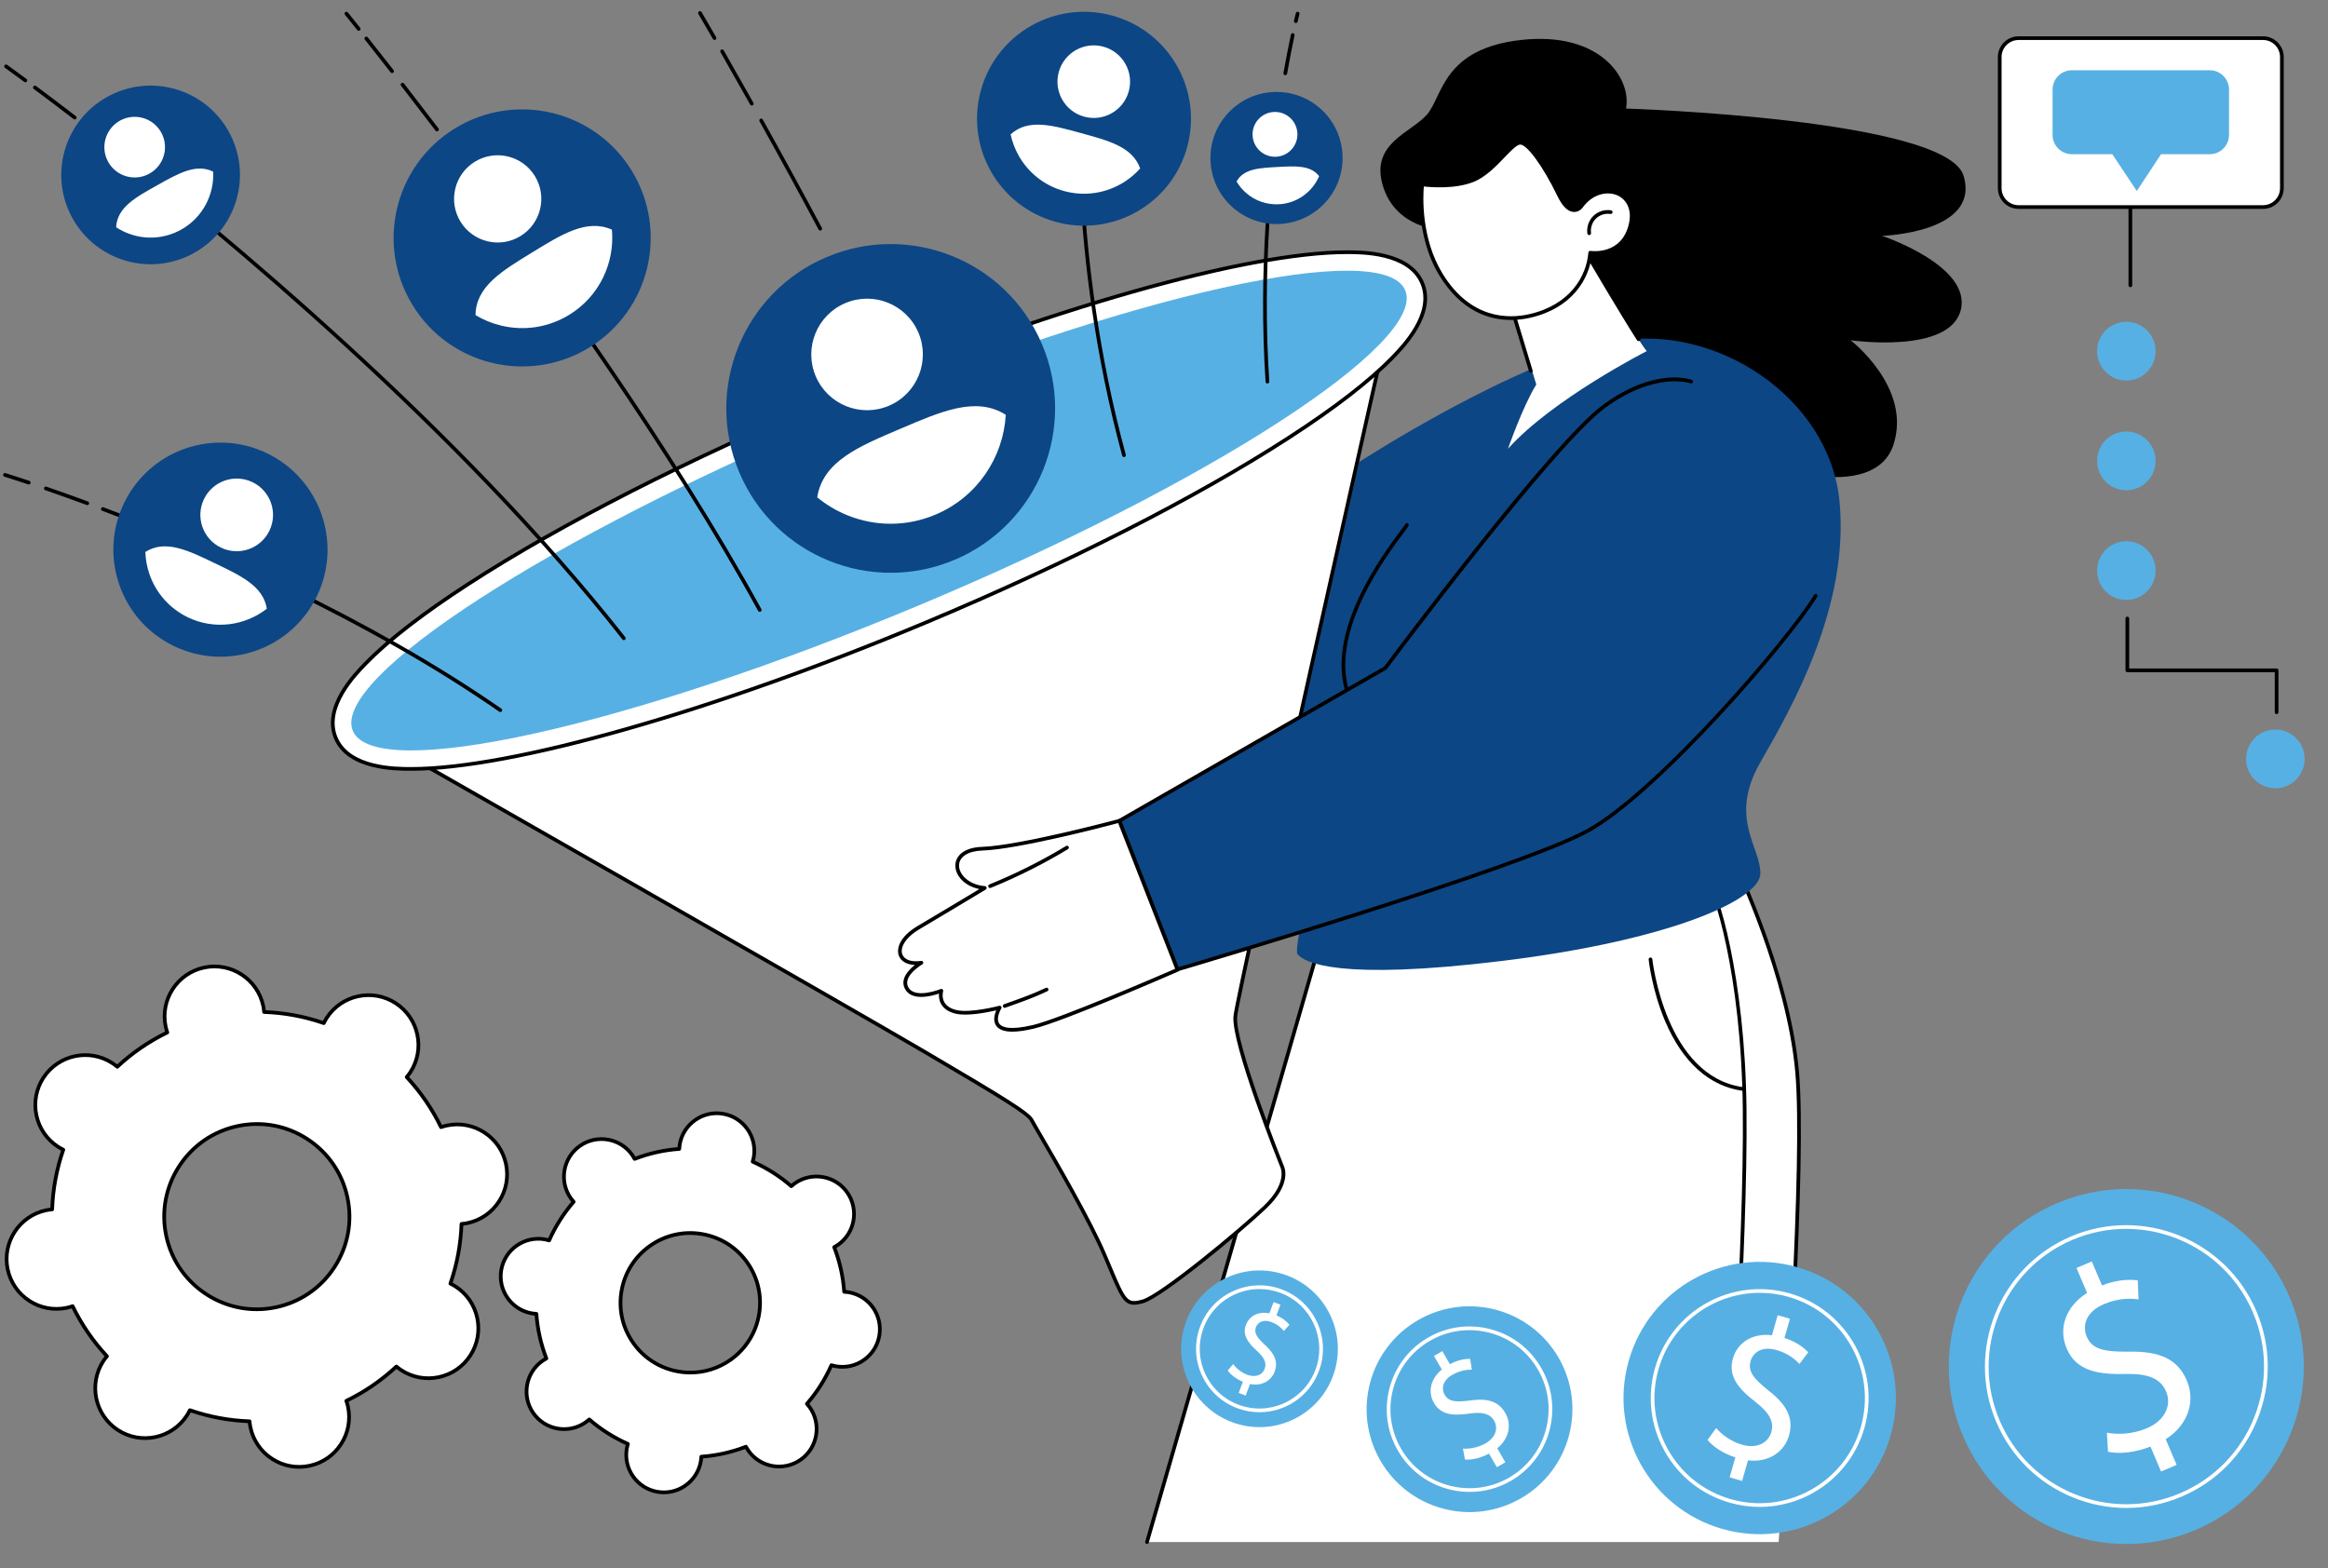 <?xml version="1.0" encoding="UTF-8" standalone="no"?><svg xmlns="http://www.w3.org/2000/svg" xmlns:xlink="http://www.w3.org/1999/xlink" fill="#000000" height="1872.2" preserveAspectRatio="xMidYMid meet" version="1" viewBox="330.1 321.7 2779.0 1872.2" width="2779" zoomAndPan="magnify"><rect x="330.1" y="321.7" width="2779.0" height="1872.2" fill="#808080" stroke="none"/><g><g id="change1_1"><path d="M 2050.879 596.422 C 2050.879 596.422 1996.238 594.711 1980.871 543.488 C 1965.512 492.27 2015.02 480.32 2033.801 458.121 C 2052.578 435.922 2052.578 379.578 2146.488 369.34 C 2240.398 359.09 2277.961 415.441 2271.129 451.289 C 2271.129 451.289 2653.59 463.238 2674.07 531.539 C 2694.559 599.828 2576.75 603.25 2576.75 603.25 C 2576.75 603.25 2684.32 639.102 2670.66 692.031 C 2657 744.961 2539.191 727.891 2539.191 727.891 C 2539.191 727.891 2612.609 784.23 2590.41 852.531 C 2568.219 920.82 2438.449 890.09 2336.012 828.621 C 2233.57 767.16 2050.879 596.422 2050.879 596.422"/></g><g id="change2_1"><path d="M 2396.16 1341.711 C 2396.16 1341.711 2464.34 1478.07 2475.398 1601.531 C 2486.449 1724.988 2453.281 2162.672 2453.281 2162.672 L 1699.301 2162.672 L 1909.68 1433.84 L 2396.16 1341.711" fill="#ffffff"/></g><g id="change1_2"><path d="M 1699.301 2164.879 C 1699.102 2164.879 1698.891 2164.852 1698.691 2164.789 C 1697.52 2164.449 1696.84 2163.23 1697.18 2162.059 L 1907.559 1433.23 C 1907.789 1432.43 1908.449 1431.828 1909.27 1431.68 L 2395.75 1339.539 C 2396.719 1339.352 2397.691 1339.84 2398.129 1340.719 C 2398.82 1342.09 2466.629 1478.871 2477.59 1601.328 C 2487.031 1706.66 2464.449 2038.738 2457.301 2138.012 C 2457.219 2139.219 2456.148 2140.141 2454.949 2140.051 C 2453.73 2139.961 2452.82 2138.91 2452.898 2137.691 C 2460.039 2038.512 2482.602 1706.73 2473.199 1601.73 C 2462.922 1486.961 2402.309 1359.379 2394.922 1344.191 L 1911.43 1435.762 L 1701.422 2163.281 C 1701.141 2164.25 1700.262 2164.879 1699.301 2164.879"/></g><g id="change1_3"><path d="M 2392.879 2106.469 C 2392.828 2106.469 2392.77 2106.469 2392.719 2106.461 C 2391.5 2106.371 2390.59 2105.309 2390.68 2104.102 C 2390.898 2101.211 2412.359 1813.27 2410.539 1645.781 C 2408.762 1482.359 2374.828 1381.141 2366.602 1375.238 C 2365.641 1375.211 2364.781 1374.551 2364.539 1373.57 C 2364.238 1372.391 2364.961 1371.191 2366.141 1370.891 C 2366.84 1370.719 2367.941 1370.719 2369.18 1371.68 C 2380.27 1380.238 2413.23 1487.77 2414.949 1645.73 C 2416.77 1813.41 2395.301 2101.539 2395.078 2104.43 C 2394.988 2105.59 2394.031 2106.469 2392.879 2106.469"/></g><g id="change1_4"><path d="M 2410.898 1624 C 2410.809 1624 2410.711 1624 2410.609 1623.988 C 2370.609 1618.602 2338.469 1589.711 2317.648 1540.43 C 2302.039 1503.469 2298.18 1467.602 2298.141 1467.238 C 2298.02 1466.031 2298.898 1464.941 2300.109 1464.82 C 2301.328 1464.672 2302.398 1465.57 2302.531 1466.781 C 2302.68 1468.191 2318.211 1607.102 2411.199 1619.609 C 2412.398 1619.781 2413.25 1620.891 2413.09 1622.09 C 2412.941 1623.199 2411.988 1624 2410.898 1624"/></g><g id="change3_1"><path d="M 1952.32 873.41 C 1952.32 873.41 2140.172 751.41 2258.719 729.309 C 2377.281 707.199 2513.922 795.621 2525.98 920.199 C 2538.031 1044.789 2469.711 1165.359 2431.531 1231.672 C 2393.352 1297.98 2431.531 1332.141 2431.531 1364.289 C 2431.531 1396.441 2321.02 1444.672 2124.09 1468.781 C 1927.172 1492.891 1886.98 1470.789 1878.941 1460.738 C 1870.898 1450.699 1942.211 1180.57 1942.211 1180.57 L 1878.809 1197.41 L 1952.32 873.41" fill="#0c4685"/></g><g id="change1_5"><path d="M 1937.211 1145.461 C 1936.23 1145.461 1935.34 1144.801 1935.078 1143.809 C 1915.93 1070.711 1980.531 984.059 2001.762 955.59 C 2004.52 951.871 2007.141 948.371 2007.48 947.59 C 2007.949 946.5 2009.211 945.922 2010.32 946.34 C 2011.422 946.762 2012.02 947.91 2011.648 949.031 C 2011.262 950.191 2009.809 952.16 2005.289 958.23 C 1984.379 986.281 1920.738 1071.648 1939.352 1142.691 C 1939.648 1143.871 1938.949 1145.078 1937.77 1145.391 C 1937.578 1145.43 1937.391 1145.461 1937.211 1145.461"/></g><g id="change2_2"><path d="M 2219.199 616.129 C 2219.199 616.129 2285.648 729.609 2295.871 740.859 C 2295.871 740.859 2183.422 798.109 2130.262 857.398 C 2130.262 857.398 2147.641 807.309 2164 780.73 L 2129.238 666.23 L 2219.199 616.129" fill="#ffffff"/></g><g id="change2_3"><path d="M 2157.48 764.52 L 2127.898 667.09 L 2219.41 616.129 C 2219.41 616.129 2263.781 691.91 2286.16 726.75 L 2157.48 764.52" fill="#ffffff"/></g><g id="change1_6"><path d="M 2157.48 766.73 C 2156.539 766.73 2155.66 766.109 2155.371 765.16 L 2125.789 667.73 C 2125.488 666.73 2125.922 665.66 2126.828 665.16 L 2218.34 614.211 C 2219.379 613.629 2220.711 613.988 2221.309 615.02 C 2221.762 615.781 2265.922 691.16 2288.012 725.559 C 2288.672 726.59 2288.371 727.949 2287.352 728.609 C 2286.32 729.27 2284.961 728.969 2284.301 727.941 C 2264.109 696.5 2225.57 630.988 2218.602 619.109 L 2130.531 668.148 L 2159.59 763.879 C 2159.949 765.051 2159.289 766.281 2158.121 766.629 C 2157.91 766.699 2157.691 766.73 2157.48 766.73"/></g><g id="change2_4"><path d="M 2027.801 541.859 C 2027.801 541.859 2020.371 600.531 2050.078 649.25 C 2079.801 697.969 2120.648 706.93 2155.949 698.969 C 2210.871 686.578 2226.52 647.262 2228.379 623.398 C 2228.379 623.398 2267.379 629.359 2276.672 589.59 C 2285.949 549.82 2240.449 535.898 2217.23 568.711 C 2217.23 568.711 2205.16 583.621 2191.23 554.789 C 2177.301 525.949 2155.02 490.16 2143.871 492.148 C 2132.73 494.129 2113.23 526.949 2088.16 536.891 C 2063.09 546.828 2027.801 541.859 2027.801 541.859" fill="#ffffff"/></g><g id="change1_7"><path d="M 2029.77 544.328 C 2028.828 555.352 2026.211 605.859 2051.969 648.102 C 2085.578 703.219 2131.238 702.281 2155.461 696.809 C 2204.23 685.809 2223.969 651.59 2226.18 623.23 C 2226.23 622.609 2226.531 622.051 2227 621.672 C 2227.488 621.289 2228.109 621.109 2228.711 621.219 C 2230.219 621.43 2265.82 626.352 2274.52 589.09 C 2278.879 570.41 2270.371 559.23 2260.949 555 C 2249.512 549.859 2231.512 552.352 2219.039 569.98 C 2218.77 570.32 2214.52 575.461 2207.871 574.691 C 2201.211 573.922 2194.949 567.551 2189.25 555.75 C 2171.93 519.891 2152.172 493 2144.262 494.32 C 2140.121 495.059 2133.449 502.012 2126.391 509.371 C 2116.219 519.961 2103.57 533.148 2088.969 538.941 C 2067.039 547.641 2038.09 545.262 2029.77 544.328 Z M 2133.711 703.691 C 2107.922 703.691 2074.48 693.48 2048.199 650.398 C 2018.43 601.578 2025.531 542.18 2025.609 541.59 C 2025.68 541 2025.988 540.469 2026.461 540.109 C 2026.93 539.75 2027.531 539.602 2028.102 539.68 C 2028.449 539.73 2063.121 544.449 2087.352 534.84 C 2101.059 529.398 2113.34 516.602 2123.211 506.309 C 2131.43 497.738 2137.93 490.969 2143.488 489.969 C 2160.66 486.941 2191.898 551.102 2193.219 553.828 C 2199.449 566.719 2204.898 569.91 2208.379 570.309 C 2212.57 570.789 2215.488 567.359 2215.52 567.32 C 2229.352 547.762 2249.73 545.121 2262.762 550.969 C 2273.781 555.93 2283.781 568.809 2278.809 590.09 C 2270.52 625.621 2239.211 626.32 2230.371 625.789 C 2227.211 655.262 2206.289 689.871 2156.43 701.121 C 2150.078 702.551 2142.32 703.691 2133.711 703.691"/></g><g id="change1_8"><path d="M 2227.172 602.371 C 2226.09 602.371 2225.141 601.57 2224.988 600.469 C 2223.93 592.898 2226.648 584.871 2232.102 579.512 C 2237.551 574.16 2245.621 571.57 2253.18 572.77 C 2254.391 572.961 2255.211 574.09 2255.02 575.289 C 2254.828 576.5 2253.711 577.328 2252.488 577.129 C 2246.301 576.148 2239.672 578.27 2235.199 582.66 C 2230.719 587.059 2228.488 593.641 2229.359 599.852 C 2229.531 601.059 2228.691 602.172 2227.48 602.34 C 2227.379 602.359 2227.27 602.371 2227.172 602.371"/></g><g id="change2_5"><path d="M 744.848 1751.309 C 757.48 1811.051 719.293 1869.719 659.559 1882.352 C 599.82 1894.98 541.156 1856.789 528.523 1797.059 C 515.891 1737.32 554.078 1678.66 613.812 1666.02 C 673.547 1653.391 732.215 1691.578 744.848 1751.309 Z M 934.098 1711.301 C 927.293 1679.129 895.703 1658.57 863.539 1665.371 C 861.141 1665.879 858.828 1666.559 856.57 1667.328 C 845.824 1645.18 831.953 1625.109 815.59 1607.57 C 817.129 1605.738 818.598 1603.84 819.934 1601.781 C 837.871 1574.23 830.07 1537.352 802.516 1519.422 C 774.961 1501.48 738.086 1509.281 720.148 1536.828 C 718.812 1538.891 717.664 1541 716.609 1543.148 C 693.957 1535.289 669.984 1530.73 645.379 1529.871 C 645.168 1527.488 644.859 1525.102 644.355 1522.699 C 637.551 1490.539 605.961 1469.969 573.797 1476.781 C 541.629 1483.578 521.066 1515.172 527.867 1547.328 C 528.375 1549.73 529.062 1552.039 529.832 1554.301 C 507.68 1565.051 487.605 1578.922 470.074 1595.281 C 468.242 1593.75 466.336 1592.27 464.281 1590.941 C 436.727 1573 399.848 1580.801 381.914 1608.359 C 363.977 1635.91 371.777 1672.789 399.332 1690.719 C 401.383 1692.059 403.5 1693.211 405.648 1694.262 C 397.781 1716.922 393.227 1740.891 392.367 1765.488 C 389.988 1765.699 387.602 1766.012 385.199 1766.52 C 353.035 1773.32 332.473 1804.91 339.273 1837.078 C 346.074 1869.238 377.664 1889.801 409.832 1883 C 412.23 1882.5 414.539 1881.809 416.801 1881.039 C 427.543 1903.191 441.422 1923.27 457.781 1940.801 C 456.242 1942.629 454.773 1944.539 453.438 1946.59 C 435.5 1974.141 443.297 2011.02 470.852 2028.961 C 498.406 2046.891 535.285 2039.09 553.223 2011.539 C 554.559 2009.488 555.707 2007.371 556.762 2005.219 C 579.414 2013.09 603.387 2017.641 627.992 2018.5 C 628.199 2020.879 628.508 2023.27 629.016 2025.672 C 635.816 2057.84 667.406 2078.398 699.574 2071.602 C 731.742 2064.789 752.305 2033.199 745.5 2001.039 C 744.996 1998.641 744.309 1996.328 743.535 1994.07 C 765.688 1983.328 785.766 1969.449 803.297 1953.09 C 805.129 1954.629 807.035 1956.102 809.09 1957.43 C 836.645 1975.371 873.52 1967.57 891.457 1940.02 C 909.391 1912.461 901.594 1875.578 874.039 1857.648 C 871.984 1856.309 869.871 1855.172 867.723 1854.109 C 875.586 1831.461 880.145 1807.48 881.004 1782.879 C 883.383 1782.672 885.77 1782.359 888.168 1781.859 C 920.336 1775.051 940.898 1743.461 934.098 1711.301" fill="#ffffff"/></g><g id="change1_9"><path d="M 636.906 1665.801 C 629.379 1665.801 621.805 1666.59 614.27 1668.18 C 585.957 1674.172 561.668 1690.828 545.879 1715.078 C 530.09 1739.328 524.695 1768.289 530.684 1796.602 C 536.668 1824.922 553.324 1849.199 577.578 1864.988 C 601.836 1880.781 630.785 1886.18 659.102 1880.191 C 687.414 1874.199 711.703 1857.551 727.492 1833.289 C 743.277 1809.039 748.676 1780.09 742.688 1751.77 C 736.703 1723.461 720.047 1699.172 695.789 1683.379 C 677.988 1671.789 657.656 1665.801 636.906 1665.801 Z M 636.66 1886.961 C 584.523 1886.961 537.57 1850.512 526.363 1797.512 C 520.133 1768.051 525.75 1737.922 542.184 1712.672 C 558.613 1687.43 583.891 1670.102 613.355 1663.871 C 642.828 1657.641 672.953 1663.25 698.195 1679.68 C 723.441 1696.109 740.773 1721.391 747.008 1750.859 C 753.238 1780.328 747.621 1810.461 731.188 1835.699 C 714.758 1860.941 689.48 1878.281 660.016 1884.512 C 652.184 1886.16 644.363 1886.961 636.66 1886.961 Z M 556.762 2003.02 C 557 2003.02 557.246 2003.059 557.484 2003.141 C 580.219 2011.031 603.969 2015.461 628.066 2016.301 C 629.184 2016.34 630.094 2017.199 630.188 2018.309 C 630.418 2020.898 630.738 2023.148 631.176 2025.211 C 634.344 2040.191 643.152 2053.039 655.988 2061.398 C 668.82 2069.75 684.137 2072.602 699.117 2069.441 C 714.102 2066.27 726.949 2057.461 735.305 2044.629 C 743.656 2031.789 746.512 2016.469 743.344 2001.488 C 742.906 1999.43 742.289 1997.23 741.449 1994.781 C 741.09 1993.73 741.57 1992.57 742.574 1992.078 C 764.27 1981.559 784.191 1967.898 801.793 1951.48 C 802.605 1950.719 803.859 1950.68 804.715 1951.398 C 806.703 1953.07 808.527 1954.441 810.293 1955.578 C 823.125 1963.941 838.441 1966.789 853.422 1963.629 C 868.406 1960.461 881.254 1951.648 889.609 1938.809 C 897.961 1925.98 900.816 1910.66 897.648 1895.68 C 894.48 1880.699 885.668 1867.852 872.836 1859.5 C 871.062 1858.34 869.074 1857.23 866.754 1856.102 C 865.754 1855.602 865.273 1854.441 865.641 1853.391 C 873.531 1830.641 877.961 1806.898 878.797 1782.801 C 878.836 1781.691 879.699 1780.781 880.809 1780.68 C 883.391 1780.461 885.648 1780.129 887.715 1779.699 C 902.695 1776.531 915.543 1767.719 923.898 1754.879 C 932.25 1742.051 935.105 1726.73 931.938 1711.75 C 928.77 1696.77 919.957 1683.922 907.125 1675.57 C 894.293 1667.211 878.973 1664.359 863.992 1667.531 C 861.93 1667.961 859.734 1668.578 857.285 1669.422 C 856.23 1669.77 855.07 1669.301 854.586 1668.301 C 844.059 1646.602 830.398 1626.672 813.977 1609.078 C 813.219 1608.262 813.184 1607.012 813.898 1606.16 C 815.562 1604.172 816.934 1602.352 818.086 1600.578 C 826.438 1587.75 829.293 1572.43 826.125 1557.449 C 822.957 1542.469 814.148 1529.621 801.312 1521.262 C 788.48 1512.91 773.16 1510.051 758.184 1513.219 C 743.199 1516.391 730.352 1525.199 721.996 1538.039 C 720.848 1539.801 719.73 1541.801 718.59 1544.121 C 718.102 1545.121 716.938 1545.609 715.887 1545.23 C 693.141 1537.34 669.395 1532.91 645.301 1532.078 C 644.188 1532.039 643.277 1531.172 643.18 1530.07 C 642.953 1527.48 642.633 1525.219 642.195 1523.16 C 635.656 1492.238 605.168 1472.398 574.254 1478.93 C 543.328 1485.469 523.488 1515.949 530.027 1546.879 C 530.465 1548.941 531.082 1551.129 531.922 1553.59 C 532.281 1554.648 531.797 1555.801 530.797 1556.289 C 509.102 1566.809 489.176 1580.469 471.578 1596.891 C 470.766 1597.648 469.508 1597.691 468.656 1596.969 C 466.668 1595.301 464.844 1593.941 463.078 1592.789 C 436.586 1575.551 401.008 1583.07 383.762 1609.559 C 375.41 1622.391 372.555 1637.711 375.723 1652.691 C 378.891 1667.672 387.703 1680.52 400.535 1688.871 C 402.316 1690.031 404.246 1691.121 406.617 1692.281 C 407.621 1692.77 408.098 1693.93 407.73 1694.98 C 399.84 1717.719 395.41 1741.469 394.574 1765.57 C 394.535 1766.68 393.672 1767.59 392.562 1767.691 C 389.977 1767.922 387.719 1768.238 385.66 1768.68 C 354.734 1775.219 334.895 1805.699 341.434 1836.621 C 347.973 1867.551 378.449 1887.391 409.375 1880.84 C 411.434 1880.41 413.633 1879.789 416.09 1878.949 C 417.141 1878.59 418.301 1879.07 418.785 1880.078 C 429.309 1901.77 442.969 1921.691 459.395 1939.289 C 460.152 1940.109 460.188 1941.359 459.469 1942.219 C 457.805 1944.199 456.434 1946.031 455.285 1947.789 C 438.043 1974.281 445.566 2009.859 472.055 2027.109 C 498.551 2044.352 534.129 2036.828 551.371 2010.328 C 552.52 2008.57 553.637 2006.578 554.781 2004.25 C 555.16 2003.48 555.941 2003.02 556.762 2003.02 Z M 687.133 2075.109 C 675.309 2075.109 663.723 2071.699 653.578 2065.102 C 639.762 2056.102 630.27 2042.262 626.859 2026.129 C 626.5 2024.43 626.211 2022.621 625.988 2020.629 C 602.75 2019.641 579.852 2015.371 557.859 2007.93 C 556.938 2009.699 556.016 2011.289 555.07 2012.738 C 536.5 2041.27 498.18 2049.379 469.648 2030.809 C 441.121 2012.238 433.016 1973.922 451.586 1945.379 C 452.535 1943.93 453.613 1942.449 454.855 1940.891 C 439.148 1923.789 425.973 1904.57 415.664 1883.73 C 413.758 1884.328 411.988 1884.801 410.289 1885.16 C 376.988 1892.219 344.16 1870.84 337.113 1837.531 C 330.074 1804.23 351.441 1771.398 384.742 1764.359 C 386.441 1764 388.254 1763.711 390.238 1763.488 C 391.23 1740.25 395.496 1717.352 402.938 1695.359 C 401.156 1694.441 399.598 1693.531 398.129 1692.57 C 384.309 1683.578 374.816 1669.738 371.406 1653.602 C 367.992 1637.469 371.066 1620.969 380.066 1607.148 C 398.633 1578.621 436.953 1570.52 465.484 1589.09 C 466.941 1590.039 468.426 1591.109 469.984 1592.359 C 487.082 1576.648 506.297 1563.48 527.141 1553.172 C 526.539 1551.262 526.07 1549.488 525.711 1547.789 C 518.668 1514.488 540.035 1481.66 573.34 1474.621 C 606.648 1467.57 639.469 1488.941 646.512 1522.25 C 646.871 1523.941 647.16 1525.75 647.383 1527.738 C 670.613 1528.73 693.512 1533 715.508 1540.441 C 716.43 1538.672 717.352 1537.09 718.301 1535.629 C 727.297 1521.809 741.137 1512.32 757.27 1508.91 C 773.402 1505.488 789.898 1508.57 803.719 1517.57 C 817.539 1526.559 827.031 1540.398 830.441 1556.539 C 833.855 1572.672 830.777 1589.172 821.781 1602.988 C 820.836 1604.449 819.758 1605.93 818.516 1607.488 C 834.219 1624.578 847.391 1643.789 857.707 1664.641 C 859.609 1664.039 861.379 1663.57 863.082 1663.211 C 879.219 1659.809 895.711 1662.879 909.531 1671.871 C 923.352 1680.871 932.844 1694.711 936.254 1710.84 C 939.664 1726.969 936.59 1743.469 927.594 1757.289 C 918.598 1771.109 904.758 1780.602 888.625 1784.012 C 886.926 1784.371 885.113 1784.66 883.133 1784.879 C 882.141 1808.109 877.871 1831.012 870.434 1853.012 C 872.195 1853.93 873.781 1854.852 875.242 1855.801 C 889.062 1864.789 898.555 1878.629 901.965 1894.77 C 905.375 1910.898 902.301 1927.398 893.305 1941.219 C 884.309 1955.039 870.469 1964.531 854.336 1967.941 C 838.199 1971.352 821.707 1968.281 807.887 1959.281 C 806.434 1958.34 804.949 1957.262 803.387 1956.02 C 786.285 1971.719 767.074 1984.891 746.23 1995.199 C 746.832 1997.109 747.301 1998.879 747.66 2000.578 C 751.07 2016.711 747.996 2033.211 739 2047.031 C 730.004 2060.852 716.164 2070.34 700.031 2073.75 C 695.738 2074.66 691.418 2075.109 687.133 2075.109"/></g><g id="change2_6"><path d="M 1222.238 1829.121 C 1248.699 1866.738 1239.66 1918.699 1202.031 1945.16 C 1164.41 1971.629 1112.461 1962.578 1085.988 1924.961 C 1059.52 1887.34 1068.57 1835.379 1106.191 1808.922 C 1143.809 1782.449 1195.77 1791.488 1222.238 1829.121 Z M 1341.43 1745.27 C 1327.18 1725.012 1299.199 1720.141 1278.941 1734.391 C 1277.43 1735.461 1276.039 1736.609 1274.699 1737.82 C 1260.691 1725.672 1245.129 1715.879 1228.602 1708.59 C 1229.121 1706.859 1229.57 1705.109 1229.891 1703.289 C 1234.129 1678.891 1217.801 1655.66 1193.391 1651.41 C 1168.988 1647.16 1145.762 1663.5 1141.52 1687.898 C 1141.199 1689.719 1141.031 1691.531 1140.941 1693.328 C 1122.922 1694.602 1104.961 1698.559 1087.672 1705.262 C 1086.82 1703.672 1085.891 1702.109 1084.828 1700.602 C 1070.578 1680.34 1042.602 1675.469 1022.34 1689.719 C 1002.078 1703.969 997.215 1731.949 1011.469 1752.211 C 1012.531 1753.719 1013.691 1755.121 1014.891 1756.449 C 1002.738 1770.461 992.949 1786.031 985.66 1802.559 C 983.938 1802.039 982.18 1801.578 980.363 1801.27 C 955.961 1797.02 932.73 1813.359 928.484 1837.762 C 924.234 1862.16 940.574 1885.391 964.977 1889.641 C 966.797 1889.961 968.602 1890.121 970.402 1890.211 C 971.676 1908.238 975.629 1926.191 982.332 1943.488 C 980.746 1944.34 979.184 1945.262 977.672 1946.32 C 957.414 1960.57 952.543 1988.551 966.797 2008.809 C 981.047 2029.07 1009.02 2033.941 1029.281 2019.691 C 1030.789 2018.621 1032.191 2017.461 1033.531 2016.262 C 1047.539 2028.41 1063.102 2038.199 1079.629 2045.488 C 1079.109 2047.219 1078.66 2048.969 1078.34 2050.789 C 1074.09 2075.191 1090.43 2098.422 1114.828 2102.672 C 1139.238 2106.922 1162.461 2090.578 1166.711 2066.172 C 1167.031 2064.359 1167.199 2062.551 1167.289 2060.75 C 1185.309 2059.48 1203.262 2055.52 1220.559 2048.82 C 1221.41 2050.41 1222.328 2051.969 1223.391 2053.48 C 1237.648 2073.738 1265.621 2078.609 1285.879 2064.359 C 1306.141 2050.109 1311.012 2022.129 1296.762 2001.871 C 1295.699 2000.359 1294.539 1998.961 1293.328 1997.629 C 1305.488 1983.621 1315.281 1968.051 1322.559 1951.52 C 1324.289 1952.039 1326.051 1952.5 1327.859 1952.809 C 1352.27 1957.059 1375.488 1940.719 1379.738 1916.32 C 1383.988 1891.922 1367.648 1868.691 1343.25 1864.441 C 1341.43 1864.121 1339.621 1863.961 1337.828 1863.871 C 1336.551 1845.84 1332.602 1827.891 1325.891 1810.59 C 1327.48 1809.738 1329.039 1808.82 1330.551 1807.762 C 1350.809 1793.512 1355.68 1765.531 1341.43 1745.27" fill="#ffffff"/></g><g id="change1_10"><path d="M 1153.941 1795.93 C 1137.391 1795.93 1121.27 1801 1107.461 1810.719 C 1089.75 1823.18 1077.941 1841.789 1074.23 1863.129 C 1070.52 1884.469 1075.328 1905.98 1087.789 1923.691 C 1100.25 1941.41 1118.871 1953.211 1140.211 1956.922 C 1161.539 1960.629 1183.051 1955.82 1200.77 1943.359 C 1237.328 1917.629 1246.16 1866.961 1220.43 1830.391 C 1207.969 1812.672 1189.359 1800.871 1168.02 1797.16 C 1163.32 1796.34 1158.609 1795.93 1153.941 1795.93 Z M 1154.23 1962.512 C 1127.32 1962.512 1100.809 1949.871 1084.191 1926.23 C 1071.051 1907.551 1065.969 1884.879 1069.879 1862.379 C 1073.801 1839.879 1086.238 1820.25 1104.922 1807.109 C 1123.602 1793.969 1146.281 1788.879 1168.781 1792.809 C 1191.281 1796.73 1210.898 1809.172 1224.039 1827.852 C 1251.172 1866.41 1241.859 1919.84 1203.301 1946.969 C 1188.379 1957.461 1171.219 1962.512 1154.23 1962.512 Z M 1033.52 2014.051 C 1034.039 2014.051 1034.559 2014.23 1034.969 2014.59 C 1048.648 2026.461 1063.98 2036.18 1080.52 2043.469 C 1081.539 2043.922 1082.059 2045.059 1081.738 2046.129 C 1081.18 2047.98 1080.781 2049.629 1080.512 2051.172 C 1078.559 2062.391 1081.09 2073.699 1087.648 2083.02 C 1094.199 2092.328 1103.988 2098.539 1115.211 2100.488 C 1126.43 2102.449 1137.75 2099.91 1147.059 2093.359 C 1156.379 2086.809 1162.578 2077.02 1164.539 2065.801 C 1164.809 2064.25 1164.988 2062.559 1165.09 2060.641 C 1165.141 2059.531 1166.02 2058.629 1167.129 2058.551 C 1185.172 2057.281 1202.871 2053.309 1219.762 2046.762 C 1220.801 2046.359 1221.98 2046.789 1222.5 2047.781 C 1223.422 2049.48 1224.301 2050.93 1225.199 2052.211 C 1238.73 2071.441 1265.379 2076.078 1284.609 2062.551 C 1303.84 2049.02 1308.48 2022.371 1294.961 2003.141 C 1294.051 2001.859 1292.988 2000.539 1291.691 1999.102 C 1290.949 1998.281 1290.941 1997.02 1291.672 1996.18 C 1303.539 1982.5 1313.25 1967.172 1320.551 1950.629 C 1321 1949.609 1322.141 1949.09 1323.199 1949.41 C 1325.039 1949.969 1326.691 1950.371 1328.238 1950.641 C 1339.469 1952.59 1350.781 1950.059 1360.09 1943.512 C 1369.41 1936.949 1375.621 1927.16 1377.57 1915.941 C 1379.52 1904.719 1376.988 1893.41 1370.441 1884.09 C 1363.879 1874.781 1354.09 1868.57 1342.871 1866.621 C 1341.32 1866.352 1339.641 1866.172 1337.711 1866.07 C 1336.602 1866.012 1335.699 1865.129 1335.629 1864.02 C 1334.352 1845.98 1330.379 1828.27 1323.84 1811.391 C 1323.43 1810.352 1323.871 1809.18 1324.852 1808.648 C 1326.551 1807.738 1328 1806.852 1329.281 1805.949 C 1348.52 1792.422 1353.16 1765.77 1339.629 1746.539 C 1326.102 1727.309 1299.441 1722.672 1280.211 1736.199 C 1278.922 1737.109 1277.641 1738.141 1276.18 1739.461 C 1275.352 1740.199 1274.09 1740.211 1273.262 1739.488 C 1259.57 1727.621 1244.25 1717.898 1227.711 1710.602 C 1226.691 1710.148 1226.16 1709.012 1226.48 1707.949 C 1227.039 1706.102 1227.441 1704.449 1227.711 1702.91 C 1231.75 1679.738 1216.18 1657.621 1193.02 1653.578 C 1181.789 1651.629 1170.48 1654.172 1161.172 1660.719 C 1151.852 1667.27 1145.641 1677.059 1143.691 1688.281 C 1143.422 1689.828 1143.238 1691.52 1143.141 1693.441 C 1143.078 1694.551 1142.211 1695.449 1141.09 1695.531 C 1123.059 1696.801 1105.352 1700.77 1088.461 1707.32 C 1087.422 1707.719 1086.25 1707.281 1085.719 1706.301 C 1084.809 1704.602 1083.93 1703.148 1083.031 1701.871 C 1069.5 1682.641 1042.852 1678 1023.609 1691.531 C 1004.379 1705.059 999.742 1731.711 1013.27 1750.941 C 1014.172 1752.219 1015.238 1753.539 1016.531 1754.98 C 1017.281 1755.801 1017.289 1757.059 1016.559 1757.898 C 1004.691 1771.578 994.977 1786.898 987.68 1803.449 C 987.23 1804.469 986.09 1805 985.023 1804.672 C 983.18 1804.109 981.527 1803.711 979.984 1803.441 C 956.812 1799.41 934.691 1814.969 930.656 1838.141 C 926.625 1861.301 942.191 1883.43 965.355 1887.461 C 966.914 1887.738 968.551 1887.91 970.516 1888.012 C 971.629 1888.07 972.523 1888.949 972.602 1890.059 C 973.875 1908.09 977.84 1925.801 984.391 1942.691 C 984.793 1943.73 984.355 1944.898 983.375 1945.43 C 981.637 1946.359 980.23 1947.219 978.941 1948.129 C 959.711 1961.648 955.07 1988.309 968.598 2007.539 C 982.129 2026.77 1008.781 2031.41 1028.012 2017.879 C 1029.309 2016.969 1030.59 2015.941 1032.051 2014.621 C 1032.469 2014.238 1033 2014.051 1033.52 2014.051 Z M 1122.629 2105.551 C 1119.91 2105.551 1117.18 2105.32 1114.461 2104.84 C 1102.07 2102.68 1091.27 2095.84 1084.039 2085.559 C 1076.809 2075.281 1074.012 2062.789 1076.172 2050.41 C 1076.371 2049.238 1076.641 2048.02 1076.988 2046.73 C 1061.289 2039.609 1046.691 2030.352 1033.539 2019.18 C 1032.512 2020.039 1031.52 2020.809 1030.551 2021.488 C 1009.328 2036.422 979.918 2031.301 964.988 2010.078 C 957.758 1999.801 954.965 1987.32 957.117 1974.93 C 959.273 1962.551 966.121 1951.75 976.402 1944.52 C 977.387 1943.82 978.422 1943.16 979.59 1942.488 C 973.516 1926.328 969.738 1909.461 968.344 1892.289 C 967.008 1892.172 965.785 1892.02 964.598 1891.809 C 939.039 1887.359 921.859 1862.941 926.309 1837.379 C 930.762 1811.82 955.18 1794.641 980.738 1799.09 C 981.914 1799.301 983.133 1799.57 984.426 1799.91 C 991.543 1784.219 1000.801 1769.621 1011.98 1756.461 C 1011.109 1755.441 1010.352 1754.449 1009.66 1753.48 C 994.734 1732.262 999.855 1702.852 1021.078 1687.922 C 1042.289 1672.988 1071.711 1678.109 1086.641 1699.328 C 1087.32 1700.301 1087.988 1701.359 1088.672 1702.52 C 1104.82 1696.449 1121.691 1692.672 1138.871 1691.27 C 1138.98 1689.941 1139.141 1688.699 1139.34 1687.531 C 1141.5 1675.141 1148.352 1664.34 1158.629 1657.109 C 1168.91 1649.879 1181.391 1647.078 1193.77 1649.238 C 1219.328 1653.691 1236.512 1678.102 1232.059 1703.672 C 1231.859 1704.84 1231.59 1706.059 1231.238 1707.352 C 1246.93 1714.469 1261.531 1723.719 1274.691 1734.898 C 1275.719 1734.039 1276.699 1733.27 1277.672 1732.59 C 1298.898 1717.66 1328.309 1722.781 1343.238 1744 C 1358.16 1765.219 1353.039 1794.629 1331.82 1809.559 C 1330.852 1810.25 1329.801 1810.922 1328.641 1811.59 C 1334.711 1827.738 1338.488 1844.609 1339.879 1861.789 C 1341.219 1861.91 1342.449 1862.059 1343.629 1862.27 C 1356.012 1864.422 1366.809 1871.27 1374.039 1881.551 C 1381.281 1891.828 1384.07 1904.309 1381.922 1916.699 C 1379.762 1929.078 1372.91 1939.879 1362.629 1947.109 C 1352.352 1954.34 1339.871 1957.141 1327.488 1954.988 C 1326.309 1954.781 1325.09 1954.512 1323.801 1954.172 C 1316.691 1969.859 1307.43 1984.461 1296.25 1997.609 C 1297.109 1998.641 1297.879 1999.621 1298.559 2000.602 C 1313.488 2021.82 1308.371 2051.238 1287.148 2066.16 C 1265.93 2081.09 1236.52 2075.969 1221.59 2054.75 C 1220.91 2053.781 1220.238 2052.719 1219.559 2051.559 C 1203.398 2057.629 1186.531 2061.41 1169.359 2062.809 C 1169.25 2064.141 1169.09 2065.379 1168.879 2066.551 C 1166.73 2078.941 1159.879 2089.738 1149.602 2096.969 C 1141.578 2102.609 1132.23 2105.551 1122.629 2105.551"/></g><g id="change1_11"><path d="M 2873.16 664.559 C 2871.941 664.559 2870.961 663.578 2870.961 662.359 L 2870.961 569.82 C 2870.961 568.602 2871.941 567.609 2873.16 567.609 C 2874.379 567.609 2875.371 568.602 2875.371 569.82 L 2875.371 662.359 C 2875.371 663.578 2874.379 664.559 2873.16 664.559"/></g><g id="change4_1"><path d="M 2903.301 740.941 C 2903.301 760.309 2887.66 776.012 2868.371 776.012 C 2849.078 776.012 2833.441 760.309 2833.441 740.941 C 2833.441 721.578 2849.078 705.879 2868.371 705.879 C 2887.66 705.879 2903.301 721.578 2903.301 740.941" fill="#57b0e3"/></g><g id="change4_2"><path d="M 2903.301 871.922 C 2903.301 891.289 2887.66 906.988 2868.371 906.988 C 2849.078 906.988 2833.441 891.289 2833.441 871.922 C 2833.441 852.559 2849.078 836.859 2868.371 836.859 C 2887.66 836.859 2903.301 852.559 2903.301 871.922" fill="#57b0e3"/></g><g id="change4_3"><path d="M 3081.199 1227.711 C 3081.199 1247.07 3065.559 1262.77 3046.262 1262.77 C 3026.969 1262.77 3011.328 1247.07 3011.328 1227.711 C 3011.328 1208.34 3026.969 1192.648 3046.262 1192.648 C 3065.559 1192.648 3081.199 1208.34 3081.199 1227.711" fill="#57b0e3"/></g><g id="change4_4"><path d="M 2903.301 1002.898 C 2903.301 1022.27 2887.66 1037.969 2868.371 1037.969 C 2849.078 1037.969 2833.441 1022.27 2833.441 1002.898 C 2833.441 983.539 2849.078 967.84 2868.371 967.84 C 2887.66 967.84 2903.301 983.539 2903.301 1002.898" fill="#57b0e3"/></g><g id="change1_12"><path d="M 3047.762 1174.211 C 3046.539 1174.211 3045.559 1173.23 3045.559 1172.012 L 3045.559 1124.18 L 2869.559 1124.18 C 2868.34 1124.18 2867.352 1123.191 2867.352 1121.969 L 2867.352 1060.059 C 2867.352 1058.84 2868.34 1057.852 2869.559 1057.852 C 2870.781 1057.852 2871.77 1058.84 2871.77 1060.059 L 2871.77 1119.77 L 3047.762 1119.77 C 3048.98 1119.77 3049.969 1120.75 3049.969 1121.969 L 3049.969 1172.012 C 3049.969 1173.23 3048.98 1174.211 3047.762 1174.211"/></g><g id="change2_7"><path d="M 3031.52 568.891 L 2739.762 568.891 C 2727.32 568.891 2717.23 558.801 2717.23 546.359 L 2717.23 389.781 C 2717.23 377.328 2727.32 367.25 2739.762 367.25 L 3031.52 367.25 C 3043.961 367.25 3054.051 377.328 3054.051 389.781 L 3054.051 546.359 C 3054.051 558.801 3043.961 568.891 3031.52 568.891" fill="#ffffff"/></g><g id="change1_13"><path d="M 2739.762 369.449 C 2728.551 369.449 2719.43 378.57 2719.43 389.781 L 2719.43 546.359 C 2719.43 557.559 2728.551 566.68 2739.762 566.68 L 3031.52 566.68 C 3042.73 566.68 3051.84 557.559 3051.84 546.359 L 3051.84 389.781 C 3051.84 378.57 3042.73 369.449 3031.52 369.449 Z M 3031.52 571.09 L 2739.762 571.09 C 2726.121 571.09 2715.02 560 2715.02 546.359 L 2715.02 389.781 C 2715.02 376.141 2726.121 365.039 2739.762 365.039 L 3031.52 365.039 C 3045.16 365.039 3056.25 376.141 3056.25 389.781 L 3056.25 546.359 C 3056.25 560 3045.16 571.09 3031.52 571.09"/></g><g id="change4_5"><path d="M 2967.871 405.551 L 2803.41 405.551 C 2790.648 405.551 2780.309 415.891 2780.309 428.641 L 2780.309 482.711 C 2780.309 495.469 2790.648 505.809 2803.41 505.809 L 2851.648 505.809 L 2880.859 549.738 L 2909.801 505.809 L 2967.871 505.809 C 2980.629 505.809 2990.961 495.469 2990.961 482.711 L 2990.961 428.641 C 2990.961 415.891 2980.629 405.551 2967.871 405.551" fill="#57b0e3"/></g><g id="change2_8"><path d="M 1994.02 678.16 C 1994.02 678.16 1808.148 1502.75 1804.77 1534.852 C 1801.391 1566.961 1860.48 1714.172 1860.48 1714.172 C 1860.48 1714.172 1871.121 1733.422 1840.191 1762.852 C 1809.262 1792.289 1716.02 1869.422 1694.059 1875.41 C 1672.109 1881.391 1671.609 1873.91 1648.672 1820.031 C 1625.719 1766.148 1565.641 1667.051 1561.641 1659.07 C 1557.648 1651.09 1531.039 1634.551 1435.289 1578.219 C 1339.531 1521.898 772.91 1198.59 772.91 1198.59 L 1994.02 678.16" fill="#ffffff"/></g><g id="change1_14"><path d="M 777.867 1198.879 C 828.031 1227.512 1345.879 1523.07 1436.398 1576.32 C 1532.648 1632.93 1559.32 1649.488 1563.621 1658.078 C 1564.461 1659.762 1568.129 1666.07 1573.219 1674.809 C 1592.531 1707.949 1632.699 1776.93 1650.691 1819.172 C 1652.941 1824.43 1654.961 1829.25 1656.82 1833.672 C 1674.219 1875.031 1675.961 1878.07 1693.48 1873.281 C 1714.898 1867.441 1808.59 1789.879 1838.672 1761.262 C 1867.789 1733.539 1858.641 1715.41 1858.539 1715.23 C 1858.512 1715.16 1858.461 1715.07 1858.43 1715 C 1856.012 1708.969 1799.18 1566.898 1802.578 1534.621 C 1805.852 1503.59 1975.02 752.461 1990.922 681.879 Z M 1683.879 1879.328 C 1671.238 1879.328 1666.559 1868.191 1652.75 1835.379 C 1650.898 1830.969 1648.871 1826.148 1646.641 1820.898 C 1628.75 1778.91 1588.672 1710.102 1569.41 1677.031 C 1564.09 1667.898 1560.57 1661.859 1559.672 1660.059 C 1555.941 1652.602 1526.57 1634.48 1434.172 1580.121 C 1339.52 1524.449 777.484 1203.738 771.816 1200.512 C 771.09 1200.102 770.66 1199.301 770.711 1198.469 C 770.758 1197.629 771.273 1196.898 772.047 1196.57 L 1993.16 676.129 C 1993.922 675.809 1994.801 675.93 1995.441 676.461 C 1996.07 676.988 1996.359 677.828 1996.18 678.641 C 1994.32 686.891 1810.301 1503.469 1806.969 1535.078 C 1803.719 1565.93 1860.629 1708.609 1862.488 1713.25 C 1863.52 1715.262 1872.488 1735.16 1841.711 1764.449 C 1810.531 1794.121 1717.078 1871.422 1694.641 1877.539 C 1690.43 1878.691 1686.922 1879.328 1683.879 1879.328"/></g><g id="change2_9"><path d="M 820.977 1239.648 C 802.527 1239.648 746.387 1239.648 730.91 1202.68 C 715.637 1166.191 753.805 1126.93 766.352 1114.031 C 793.492 1086.121 835 1053.988 889.719 1018.539 C 1000.469 946.801 1154.52 868.328 1323.469 797.609 C 1577.172 691.41 1818.32 622.789 1937.828 622.789 C 1956.281 622.789 2012.422 622.789 2027.898 659.77 C 2043.172 696.262 2005 735.512 1992.461 748.41 C 1965.309 776.328 1923.809 808.461 1869.09 843.898 C 1758.328 915.648 1604.289 994.109 1435.328 1064.84 C 1181.629 1171.039 940.484 1239.648 820.977 1239.648" fill="#ffffff"/></g><g id="change1_15"><path d="M 1937.828 625 C 1818.59 625 1577.77 693.551 1324.328 799.648 C 1155.48 870.32 1001.559 948.719 890.918 1020.398 C 836.34 1055.75 794.961 1087.77 767.93 1115.57 C 755.641 1128.211 718.23 1166.68 732.941 1201.828 C 747.855 1237.449 802.891 1237.449 820.977 1237.449 C 940.215 1237.449 1181.031 1168.898 1434.48 1062.801 C 1603.32 992.129 1757.238 913.73 1867.891 842.051 C 1922.469 806.691 1963.852 774.672 1990.879 746.879 C 2003.172 734.23 2040.578 695.77 2025.859 660.621 C 2010.949 625 1955.91 625 1937.828 625 Z M 820.977 1241.859 C 802.164 1241.859 744.918 1241.859 728.875 1203.531 C 713.035 1165.699 751.973 1125.648 764.77 1112.5 C 792.027 1084.461 833.664 1052.23 888.52 1016.691 C 999.379 944.871 1153.551 866.352 1322.621 795.57 C 1576.57 689.27 1818.051 620.59 1937.828 620.59 C 1956.641 620.59 2013.891 620.59 2029.93 658.91 C 2045.77 696.75 2006.828 736.789 1994.039 749.949 C 1966.781 777.98 1925.148 810.219 1870.289 845.75 C 1759.43 917.57 1605.262 996.102 1436.18 1066.879 C 1182.238 1173.172 940.75 1241.859 820.977 1241.859"/></g><g id="change4_6"><path d="M 2007.551 668.281 C 2033.73 730.84 1773.73 899.27 1426.809 1044.488 C 1079.898 1189.711 777.441 1256.719 751.258 1194.16 C 725.074 1131.609 985.074 963.18 1331.988 817.961 C 1678.91 672.738 1981.359 605.73 2007.551 668.281" fill="#57b0e3"/></g><g id="change1_16"><path d="M 927.379 1171.75 C 926.945 1171.75 926.508 1171.621 926.125 1171.359 C 766.094 1060.57 580.023 979.762 452.113 931.488 C 450.977 931.059 450.398 929.789 450.828 928.648 C 451.262 927.512 452.535 926.93 453.672 927.359 C 581.812 975.719 768.234 1056.68 928.637 1167.73 C 929.641 1168.422 929.891 1169.801 929.195 1170.801 C 928.766 1171.422 928.078 1171.75 927.379 1171.75"/></g><g id="change1_17"><path d="M 434.289 924.691 C 434.035 924.691 433.777 924.641 433.527 924.551 C 416.77 918.371 400.137 912.422 384.086 906.871 C 382.934 906.48 382.324 905.219 382.719 904.07 C 383.117 902.922 384.371 902.309 385.527 902.699 C 401.605 908.262 418.27 914.219 435.055 920.41 C 436.195 920.828 436.781 922.102 436.359 923.25 C 436.031 924.141 435.188 924.691 434.289 924.691"/></g><g id="change1_18"><path d="M 364.43 900.07 C 364.195 900.07 363.961 900.031 363.73 899.961 C 345.754 893.949 335.473 890.82 335.371 890.789 C 334.203 890.441 333.547 889.211 333.902 888.039 C 334.254 886.871 335.496 886.211 336.652 886.57 C 336.754 886.602 347.086 889.75 365.129 895.77 C 366.285 896.16 366.906 897.41 366.52 898.559 C 366.211 899.488 365.352 900.07 364.43 900.07"/></g><g id="change1_19"><path d="M 1237.031 1052.102 C 1236.25 1052.102 1235.488 1051.691 1235.09 1050.961 C 1131.602 862.32 981.574 652.262 873.941 509.262 C 873.211 508.289 873.406 506.91 874.379 506.172 C 875.355 505.441 876.738 505.641 877.469 506.609 C 985.188 649.719 1135.34 859.969 1238.961 1048.84 C 1239.539 1049.91 1239.148 1051.25 1238.078 1051.828 C 1237.75 1052.02 1237.391 1052.102 1237.031 1052.102"/></g><g id="change1_20"><path d="M 851.773 478.52 C 851.109 478.52 850.449 478.219 850.016 477.648 C 836.375 459.73 822.527 441.699 808.848 424.07 C 808.102 423.109 808.277 421.719 809.238 420.98 C 810.199 420.23 811.59 420.398 812.336 421.359 C 826.02 439.012 839.879 457.051 853.527 474.98 C 854.266 475.949 854.078 477.328 853.109 478.07 C 852.711 478.379 852.238 478.52 851.773 478.52"/></g><g id="change1_21"><path d="M 798.133 408.91 C 797.477 408.91 796.828 408.621 796.395 408.059 C 785.812 394.512 775.469 381.359 765.652 368.988 C 764.895 368.039 765.055 366.648 766.008 365.891 C 766.961 365.141 768.352 365.301 769.105 366.25 C 778.93 378.629 789.281 391.781 799.871 405.352 C 800.621 406.309 800.449 407.699 799.488 408.449 C 799.086 408.762 798.609 408.91 798.133 408.91"/></g><g id="change1_22"><path d="M 758.32 358.449 C 757.672 358.449 757.031 358.16 756.598 357.621 C 747.133 345.762 741.914 339.359 741.91 339.352 C 741.145 338.41 741.285 337.02 742.23 336.25 C 743.176 335.48 744.562 335.621 745.332 336.57 C 745.332 336.57 750.559 342.98 760.043 354.859 C 760.805 355.809 760.648 357.199 759.695 357.961 C 759.289 358.289 758.805 358.449 758.32 358.449"/></g><g id="change1_23"><path d="M 1074.809 1085.898 C 1074.16 1085.898 1073.512 1085.609 1073.078 1085.059 C 877.527 836.32 597.047 603.27 447.262 486.488 C 446.301 485.75 446.125 484.359 446.875 483.398 C 447.629 482.441 449.012 482.27 449.973 483.012 C 599.918 599.922 880.707 833.23 1076.539 1082.328 C 1077.301 1083.289 1077.129 1084.672 1076.172 1085.43 C 1075.77 1085.75 1075.289 1085.898 1074.809 1085.898"/></g><g id="change1_24"><path d="M 419.301 464.289 C 418.832 464.289 418.359 464.141 417.957 463.828 C 401.641 451.309 385.645 439.219 370.406 427.879 C 369.43 427.16 369.227 425.77 369.953 424.801 C 370.684 423.82 372.062 423.621 373.043 424.34 C 388.293 435.691 404.309 447.801 420.645 460.328 C 421.609 461.07 421.793 462.461 421.051 463.422 C 420.617 463.988 419.961 464.289 419.301 464.289"/></g><g id="change1_25"><path d="M 360.375 419.91 C 359.922 419.91 359.461 419.77 359.066 419.48 C 344.402 408.66 336.137 402.781 336.055 402.719 C 335.062 402.012 334.832 400.629 335.539 399.641 C 336.242 398.648 337.617 398.422 338.613 399.121 C 338.695 399.18 346.984 405.09 361.688 415.93 C 362.668 416.648 362.875 418.031 362.152 419.02 C 361.723 419.602 361.055 419.91 360.375 419.91"/></g><g id="change1_26"><path d="M 1473.59 946.211 C 1472.68 946.211 1471.82 945.648 1471.5 944.738 C 1447.559 876.641 1403.031 779.641 1339.148 656.41 C 1338.59 655.328 1339.012 654 1340.09 653.441 C 1341.18 652.879 1342.512 653.301 1343.059 654.379 C 1407.039 777.789 1451.648 874.988 1475.672 943.281 C 1476.07 944.43 1475.469 945.691 1474.32 946.09 C 1474.078 946.18 1473.828 946.211 1473.59 946.211"/></g><g id="change1_27"><path d="M 1309.219 596.949 C 1308.43 596.949 1307.672 596.52 1307.27 595.781 C 1285.23 554.391 1261.52 510.922 1236.809 466.59 C 1236.211 465.52 1236.59 464.18 1237.66 463.59 C 1238.719 463 1240.07 463.371 1240.66 464.441 C 1265.391 508.801 1289.109 552.289 1311.172 593.711 C 1311.738 594.781 1311.328 596.121 1310.262 596.691 C 1309.93 596.871 1309.57 596.949 1309.219 596.949"/></g><g id="change1_28"><path d="M 1227.551 447.719 C 1226.781 447.719 1226.031 447.32 1225.629 446.59 C 1213.75 425.41 1201.82 404.359 1190.191 384.031 C 1189.578 382.98 1189.949 381.629 1191.012 381.02 C 1192.07 380.422 1193.41 380.789 1194.02 381.84 C 1205.66 402.18 1217.59 423.238 1229.48 444.441 C 1230.07 445.5 1229.691 446.84 1228.629 447.441 C 1228.289 447.629 1227.922 447.719 1227.551 447.719"/></g><g id="change1_29"><path d="M 1183.059 369.391 C 1182.301 369.391 1181.559 369 1181.148 368.289 C 1170.16 349.211 1163.781 338.328 1163.781 338.32 C 1163.16 337.27 1163.512 335.922 1164.559 335.309 C 1165.609 334.68 1166.969 335.039 1167.578 336.09 C 1167.578 336.09 1173.969 346.98 1184.969 366.078 C 1185.578 367.141 1185.219 368.488 1184.16 369.102 C 1183.809 369.301 1183.441 369.391 1183.059 369.391"/></g><g id="change1_30"><path d="M 1671.852 867.359 C 1670.879 867.359 1669.988 866.711 1669.719 865.73 C 1636.16 742.281 1624.051 629.039 1619.801 555.781 C 1615.371 479.48 1618 418.52 1623.309 414.98 C 1624.328 414.301 1625.699 414.57 1626.371 415.59 C 1626.98 416.5 1626.82 417.711 1626.039 418.43 C 1623.25 423.379 1619.41 476.441 1624.422 559.25 C 1628.801 631.48 1640.949 743.09 1673.98 864.57 C 1674.301 865.75 1673.602 866.961 1672.43 867.281 C 1672.23 867.34 1672.039 867.359 1671.852 867.359"/></g><g id="change1_31"><path d="M 1843.07 779.488 C 1841.922 779.488 1840.949 778.602 1840.871 777.43 C 1832.148 645.359 1844.262 524.988 1855.949 447.281 C 1856.129 446.07 1857.238 445.262 1858.461 445.422 C 1859.66 445.609 1860.488 446.73 1860.309 447.93 C 1848.648 525.441 1836.578 645.461 1845.281 777.148 C 1845.359 778.359 1844.441 779.41 1843.219 779.488 C 1843.172 779.488 1843.121 779.488 1843.07 779.488"/></g><g id="change1_32"><path d="M 1864.391 411.43 C 1864.27 411.43 1864.141 411.422 1864.012 411.391 C 1862.809 411.18 1862.012 410.039 1862.219 408.84 C 1865.039 392.84 1868.031 377.441 1871.102 363.059 C 1871.352 361.871 1872.531 361.102 1873.719 361.371 C 1874.91 361.621 1875.672 362.789 1875.41 363.98 C 1872.359 378.309 1869.379 393.66 1866.559 409.609 C 1866.379 410.68 1865.441 411.43 1864.391 411.43"/></g><g id="change1_33"><path d="M 1876.941 349.191 C 1876.77 349.191 1876.609 349.172 1876.441 349.129 C 1875.25 348.859 1874.512 347.672 1874.789 346.48 C 1876.18 340.539 1876.988 337.41 1876.988 337.41 C 1877.289 336.23 1878.488 335.512 1879.672 335.82 C 1880.852 336.129 1881.559 337.328 1881.262 338.512 C 1881.25 338.52 1880.449 341.621 1879.09 347.488 C 1878.852 348.512 1877.941 349.191 1876.941 349.191"/></g><g id="change3_2"><path d="M 1573.949 732.57 C 1616.309 832.289 1569.789 947.48 1470.051 989.852 C 1370.309 1032.219 1255.109 985.73 1212.75 886.012 C 1170.391 786.289 1216.91 671.109 1316.648 628.73 C 1416.391 586.359 1531.59 632.852 1573.949 732.57" fill="#0c4685"/></g><g id="change2_10"><path d="M 1426.449 718.82 C 1440.82 752.66 1425.039 791.75 1391.191 806.129 C 1357.34 820.512 1318.238 804.73 1303.859 770.891 C 1289.488 737.051 1305.27 697.961 1339.121 683.578 C 1372.98 669.199 1412.07 684.98 1426.449 718.82" fill="#ffffff"/></g><g id="change2_11"><path d="M 1530.73 816.891 C 1495.18 794.398 1453.441 812.922 1405.172 833.461 C 1355.762 854.488 1312.602 872.051 1305.621 915.422 C 1316.371 924.27 1328.512 931.551 1341.801 936.91 C 1375.891 950.672 1413.309 950.328 1447.16 935.949 L 1447.531 935.789 C 1497.078 914.57 1527.82 867.43 1530.73 816.891" fill="#ffffff"/></g><g id="change3_3"><path d="M 1084.32 525.648 C 1128.539 597.93 1105.781 692.379 1033.488 736.609 C 961.199 780.84 866.746 758.109 822.523 685.828 C 778.305 613.559 801.059 519.109 873.352 474.879 C 945.645 430.648 1040.102 453.379 1084.32 525.648" fill="#0c4685"/></g><g id="change2_12"><path d="M 968.633 531.949 C 983.641 556.48 975.918 588.539 951.383 603.551 C 926.852 618.559 894.797 610.84 879.785 586.309 C 864.781 561.789 872.504 529.73 897.035 514.719 C 921.57 499.711 953.625 507.43 968.633 531.949" fill="#ffffff"/></g><g id="change2_13"><path d="M 1060.57 595.84 C 1030.48 582.531 1000.32 601.648 965.34 623.078 C 929.535 645.02 898.164 663.559 897.742 697.91 C 907.074 703.531 917.301 707.762 928.195 710.379 C 956.152 717.109 985.059 712.551 1009.59 697.539 L 1009.859 697.379 C 1045.762 675.27 1064.121 635.27 1060.57 595.84" fill="#ffffff"/></g><g id="change3_4"><path d="M 708.461 1033.27 C 677.895 1096.879 601.535 1123.66 537.906 1093.078 C 474.281 1062.512 447.484 986.16 478.051 922.551 C 508.621 858.93 584.98 832.148 648.605 862.73 C 712.23 893.309 739.031 969.66 708.461 1033.27" fill="#0c4685"/></g><g id="change2_14"><path d="M 651.754 955.191 C 641.379 976.781 615.465 985.871 593.871 975.488 C 572.277 965.109 563.184 939.199 573.559 917.609 C 583.934 896.02 609.848 886.941 631.441 897.309 C 653.035 907.691 662.129 933.602 651.754 955.191" fill="#ffffff"/></g><g id="change2_15"><path d="M 648.621 1048.391 C 644.336 1021.32 617.324 1008.871 586.516 994.09 C 554.98 978.961 527.828 965.391 503.605 980.629 C 503.895 989.691 505.559 998.762 508.648 1007.57 C 516.582 1030.172 532.84 1048.328 554.43 1058.699 L 554.668 1058.82 C 586.359 1073.941 622.645 1068.699 648.621 1048.391" fill="#ffffff"/></g><g id="change3_5"><path d="M 602.969 478.469 C 631.715 529.871 613.344 594.828 561.938 623.59 C 510.535 652.34 445.562 633.98 416.816 582.59 C 388.074 531.199 406.445 466.23 457.848 437.48 C 509.254 408.73 574.227 427.078 602.969 478.469" fill="#0c4685"/></g><g id="change2_16"><path d="M 522.465 479.699 C 532.219 497.141 525.984 519.191 508.539 528.949 C 491.094 538.711 469.043 532.48 459.289 515.039 C 449.531 497.602 455.77 475.551 473.215 465.789 C 490.66 456.031 512.711 462.262 522.465 479.699" fill="#ffffff"/></g><g id="change2_17"><path d="M 584.57 526.57 C 564.039 516.512 542.574 528.961 517.699 542.898 C 492.238 557.16 469.949 569.18 468.723 593.02 C 475.051 597.18 482.039 600.398 489.531 602.512 C 508.762 607.941 528.961 605.559 546.402 595.809 L 546.594 595.699 C 572.125 581.328 585.965 554.051 584.57 526.57" fill="#ffffff"/></g><g id="change3_6"><path d="M 1747.25 497.27 C 1728.57 565.262 1658.301 605.23 1590.301 586.551 C 1522.301 567.871 1482.309 497.621 1500.988 429.629 C 1519.66 361.641 1589.93 321.672 1657.93 340.352 C 1725.93 359.031 1765.922 429.289 1747.25 497.27" fill="#0c4685"/></g><g id="change2_18"><path d="M 1677.551 430.672 C 1671.211 453.738 1647.371 467.309 1624.289 460.969 C 1601.211 454.629 1587.641 430.781 1593.98 407.711 C 1600.32 384.641 1624.16 371.07 1647.238 377.41 C 1670.32 383.75 1683.891 407.602 1677.551 430.672" fill="#ffffff"/></g><g id="change2_19"><path d="M 1691.129 522.828 C 1682.078 496.988 1653.301 489.578 1620.379 480.559 C 1586.68 471.32 1557.57 462.852 1536.488 482.148 C 1538.391 491.012 1541.648 499.629 1546.262 507.73 C 1558.09 528.52 1577.32 543.469 1600.398 549.809 L 1600.648 549.879 C 1634.5 559.07 1669.23 547.441 1691.129 522.828" fill="#ffffff"/></g><g id="change3_7"><path d="M 1932.68 506.059 C 1935.031 549.539 1901.672 586.699 1858.172 589.051 C 1814.68 591.398 1777.512 558.051 1775.16 514.57 C 1772.809 471.078 1806.172 433.922 1849.66 431.57 C 1893.16 429.219 1930.328 462.57 1932.68 506.059" fill="#0c4685"/></g><g id="change2_20"><path d="M 1878.82 480.66 C 1879.621 495.41 1868.301 508.02 1853.531 508.82 C 1838.77 509.621 1826.16 498.301 1825.359 483.539 C 1824.559 468.789 1835.891 456.18 1850.648 455.379 C 1865.41 454.578 1878.02 465.898 1878.82 480.66" fill="#ffffff"/></g><g id="change2_21"><path d="M 1904.789 532 C 1894.441 518.629 1876.129 519.91 1855.078 521.059 C 1833.531 522.238 1814.809 522.969 1806.23 538.398 C 1809.078 543.219 1812.672 547.629 1816.961 551.48 C 1827.961 561.352 1842.148 566.34 1856.898 565.539 L 1857.07 565.539 C 1878.699 564.309 1896.77 550.699 1904.789 532" fill="#ffffff"/></g><g id="change4_7"><path d="M 3063.262 1870.148 C 3109.07 1977.801 3058.941 2102.211 2951.281 2148.031 C 2843.621 2193.84 2719.211 2143.719 2673.398 2036.07 C 2627.578 1928.422 2677.719 1804.012 2785.379 1758.199 C 2893.031 1712.379 3017.441 1762.5 3063.262 1870.148" fill="#57b0e3"/></g><g id="change2_22"><path d="M 2868.109 1788.77 C 2846.68 1788.77 2824.91 1792.988 2803.969 1801.898 C 2720.59 1837.391 2681.621 1934.09 2717.102 2017.469 C 2734.289 2057.859 2766.18 2089.141 2806.898 2105.539 C 2847.621 2121.949 2892.289 2121.512 2932.68 2104.32 C 2973.078 2087.129 3004.359 2055.238 3020.762 2014.531 C 3037.172 1973.809 3036.738 1929.141 3019.551 1888.75 C 2992.98 1826.309 2932.051 1788.77 2868.109 1788.77 Z M 2868.34 2121.949 C 2847 2121.949 2825.641 2117.852 2805.25 2109.629 C 2763.441 2092.789 2730.691 2060.672 2713.039 2019.199 C 2676.609 1933.578 2716.621 1834.281 2802.25 1797.84 C 2887.879 1761.398 2987.18 1801.41 3023.609 1887.02 C 3041.262 1928.5 3041.711 1974.359 3024.859 2016.172 C 3008.012 2057.98 2975.891 2090.73 2934.41 2108.379 C 2913.16 2117.422 2890.762 2121.949 2868.34 2121.949" fill="#ffffff"/></g><g id="change2_23"><path d="M 2909.82 2078.43 L 2897.141 2048.648 C 2879.91 2055.629 2859.961 2057.859 2846.5 2054.879 L 2845.172 2032.109 C 2858.801 2034.66 2876.52 2033.738 2893.031 2026.711 C 2913.969 2017.801 2922.98 1999.691 2915.828 1982.879 C 2908.922 1966.66 2893.16 1961.531 2867.57 1961.969 C 2832.469 1962.969 2808.109 1957.32 2797.191 1931.66 C 2786.781 1907.18 2796.27 1881.199 2821.52 1865.23 L 2808.852 1835.441 L 2827.129 1827.66 L 2839.301 1856.27 C 2857.25 1849.328 2871.352 1848.898 2882.039 1850.27 L 2882.949 1872.879 C 2875.25 1871.969 2860.391 1870.629 2841.52 1878.66 C 2818.809 1888.328 2816.031 1905.531 2821.051 1917.328 C 2827.578 1932.66 2841.75 1935.691 2871.93 1935.379 C 2907.578 1934.84 2929.441 1943.648 2940.609 1969.891 C 2950.52 1993.191 2943.59 2021.922 2915.352 2039.859 L 2928.398 2070.531 L 2909.82 2078.43" fill="#ffffff"/></g><g id="change4_8"><path d="M 2586.922 2035.578 C 2562.141 2121.852 2472.109 2171.691 2385.828 2146.91 C 2299.551 2122.129 2249.699 2032.102 2274.48 1945.828 C 2299.27 1859.559 2389.301 1809.719 2475.57 1834.5 C 2561.852 1859.281 2611.699 1949.309 2586.922 2035.578" fill="#57b0e3"/></g><g id="change2_24"><path d="M 2430.75 1865.121 C 2376.16 1865.121 2325.809 1901.02 2310 1956.039 C 2300.738 1988.27 2304.59 2022.191 2320.84 2051.531 C 2337.09 2080.879 2363.789 2102.129 2396.031 2111.391 C 2462.59 2130.52 2532.281 2091.93 2551.398 2025.379 L 2553.52 2025.988 L 2551.398 2025.379 C 2570.52 1958.828 2531.922 1889.129 2465.371 1870.02 C 2453.828 1866.699 2442.191 1865.121 2430.75 1865.121 Z M 2430.66 2120.699 C 2418.801 2120.699 2406.762 2119.07 2394.82 2115.629 C 2361.441 2106.051 2333.801 2084.039 2316.98 2053.672 C 2300.16 2023.289 2296.18 1988.191 2305.762 1954.82 C 2325.551 1885.93 2397.691 1845.988 2466.59 1865.781 C 2535.48 1885.559 2575.43 1957.711 2555.641 2026.602 C 2539.281 2083.539 2487.148 2120.699 2430.66 2120.699" fill="#ffffff"/></g><g id="change2_25"><path d="M 2394.801 2085.41 L 2401.648 2061.539 C 2388.02 2057.371 2375.059 2049.039 2368.48 2040.75 L 2378.699 2026.551 C 2385.578 2034.672 2396.578 2042.691 2409.82 2046.488 C 2426.602 2051.309 2440.719 2044.879 2444.59 2031.41 C 2448.328 2018.41 2441.422 2007.73 2425.961 1995.609 C 2404.57 1979.23 2392.801 1964.09 2398.711 1943.531 C 2404.352 1923.91 2422.57 1913.031 2445.328 1915.73 L 2452.191 1891.859 L 2466.84 1896.07 L 2460.25 1918.988 C 2474.301 1923.539 2482.898 1930.102 2488.609 1936.09 L 2478.211 1949.988 C 2474.07 1945.73 2465.871 1937.75 2450.738 1933.398 C 2432.551 1928.172 2422.57 1937.078 2419.852 1946.531 C 2416.32 1958.82 2423.301 1967.469 2441.422 1981.891 C 2462.91 1998.809 2471.672 2014.629 2465.629 2035.66 C 2460.27 2054.328 2442.25 2068.078 2416.75 2065.109 L 2409.691 2089.691 L 2394.801 2085.41" fill="#ffffff"/></g><g id="change4_9"><path d="M 2190.73 1942.738 C 2224.59 2001.52 2204.391 2076.609 2145.621 2110.469 C 2086.84 2144.34 2011.738 2124.148 1977.879 2065.379 C 1944.02 2006.602 1964.219 1931.512 2023 1897.641 C 2081.77 1863.781 2156.871 1883.969 2190.73 1942.738" fill="#57b0e3"/></g><g id="change2_26"><path d="M 2084.16 1909.672 C 2067.84 1909.672 2051.73 1913.941 2037.211 1922.309 C 2015.371 1934.891 1999.73 1955.219 1993.191 1979.559 C 1986.641 2003.898 1989.969 2029.328 2002.551 2051.172 C 2028.52 2096.25 2086.328 2111.781 2131.41 2085.809 C 2153.25 2073.23 2168.879 2052.898 2175.422 2028.559 C 2181.969 2004.219 2178.648 1978.789 2166.059 1956.961 C 2153.48 1935.121 2133.148 1919.488 2108.809 1912.941 C 2100.66 1910.75 2092.379 1909.672 2084.16 1909.672 Z M 2084.469 2102.801 C 2050.27 2102.809 2016.98 2085.059 1998.719 2053.371 C 1985.551 2030.512 1982.078 2003.891 1988.93 1978.41 C 1995.781 1952.941 2012.141 1931.648 2035 1918.488 C 2057.859 1905.309 2084.48 1901.828 2109.961 1908.68 C 2135.441 1915.531 2156.719 1931.898 2169.891 1954.75 C 2183.059 1977.609 2186.539 2004.23 2179.691 2029.711 C 2172.828 2055.18 2156.469 2076.461 2133.609 2089.629 C 2118.121 2098.559 2101.18 2102.801 2084.469 2102.801" fill="#ffffff"/></g><g id="change2_27"><path d="M 2116.91 2073.301 L 2107.539 2057.039 C 2098.109 2062.262 2086.781 2064.93 2078.82 2064.148 L 2076.469 2051.141 C 2084.5 2051.66 2094.629 2049.898 2103.648 2044.699 C 2115.078 2038.121 2119 2027.059 2113.719 2017.891 C 2108.621 2009.031 2099.18 2007.18 2084.488 2009.211 C 2064.352 2012.23 2049.941 2010.672 2041.871 1996.672 C 2034.172 1983.301 2037.828 1967.691 2051.25 1956.738 L 2041.879 1940.469 L 2051.859 1934.719 L 2060.859 1950.34 C 2070.711 1945.102 2078.789 1943.871 2085.039 1943.91 L 2087.141 1956.859 C 2082.641 1956.879 2074 1957.141 2063.691 1963.078 C 2051.301 1970.219 2050.898 1980.309 2054.609 1986.75 C 2059.43 1995.129 2067.801 1995.879 2085.148 1993.609 C 2105.629 1990.809 2118.82 1994.359 2127.078 2008.691 C 2134.41 2021.41 2132.41 2038.422 2117.41 2050.719 L 2127.051 2067.461 L 2116.91 2073.301" fill="#ffffff"/></g><g id="change4_10"><path d="M 1921.199 1964.719 C 1903.102 2013.078 1849.219 2037.621 1800.852 2019.512 C 1752.48 2001.41 1727.941 1947.531 1746.039 1899.172 C 1764.141 1850.801 1818.031 1826.27 1866.398 1844.371 C 1914.77 1862.469 1939.301 1916.352 1921.199 1964.719" fill="#57b0e3"/></g><g id="change2_28"><path d="M 1902.48 1957.711 L 1902.5 1957.711 Z M 1833.578 1860.602 C 1823.531 1860.602 1813.5 1862.75 1804.07 1867.039 C 1786.73 1874.941 1773.512 1889.109 1766.828 1906.949 C 1760.16 1924.781 1760.828 1944.16 1768.719 1961.488 C 1776.621 1978.828 1790.789 1992.051 1808.629 1998.73 C 1845.461 2012.512 1886.629 1993.762 1900.41 1956.941 C 1914.191 1920.109 1895.441 1878.941 1858.621 1865.16 C 1850.48 1862.109 1842.02 1860.602 1833.578 1860.602 Z M 1833.551 2007.672 C 1824.738 2007.672 1815.801 2006.121 1807.078 2002.859 C 1788.141 1995.77 1773.09 1981.73 1764.711 1963.32 C 1756.328 1944.91 1755.609 1924.34 1762.699 1905.398 C 1769.789 1886.461 1783.828 1871.41 1802.238 1863.031 C 1820.648 1854.648 1841.219 1853.93 1860.16 1861.031 C 1899.27 1875.66 1919.18 1919.379 1904.539 1958.48 C 1893.172 1988.871 1864.23 2007.672 1833.551 2007.672" fill="#ffffff"/></g><g id="change2_29"><path d="M 1808.762 1984.641 L 1813.77 1971.262 C 1806.141 1968.25 1799.078 1962.891 1795.68 1957.84 L 1802.18 1950.16 C 1805.762 1955.121 1811.711 1960.219 1819.129 1963 C 1828.539 1966.52 1836.93 1963.461 1839.762 1955.91 C 1842.48 1948.629 1839 1942.191 1830.691 1934.539 C 1819.148 1924.191 1813.09 1914.969 1817.398 1903.441 C 1821.52 1892.441 1832.461 1887.02 1845.391 1889.602 L 1850.398 1876.211 L 1858.609 1879.289 L 1853.809 1892.141 C 1861.66 1895.379 1866.301 1899.531 1869.301 1903.219 L 1862.711 1910.73 C 1860.52 1908.102 1856.18 1903.148 1847.699 1899.98 C 1837.5 1896.16 1831.379 1900.82 1829.391 1906.121 C 1826.809 1913 1830.43 1918.281 1840.172 1927.371 C 1851.73 1938.039 1856.051 1947.512 1851.629 1959.301 C 1847.719 1969.77 1836.762 1976.84 1822.27 1973.988 L 1817.109 1987.77 L 1808.762 1984.641" fill="#ffffff"/></g><g id="change3_8"><path d="M 2348.871 777.289 C 2348.871 777.289 2307.191 761.52 2245.23 806.578 C 2183.27 851.641 1983.891 1119.18 1983.891 1119.18 L 1666.219 1301.672 L 1735.488 1479.09 C 1735.488 1479.09 2142.719 1359.121 2225.52 1313.5 C 2308.309 1267.871 2465.461 1085.379 2497.559 1033 L 2348.871 777.289" fill="#0c4685"/></g><g id="change1_34"><path d="M 1735.5 1481.301 C 1734.609 1481.301 1733.781 1480.762 1733.441 1479.891 L 1664.16 1302.469 C 1663.762 1301.449 1664.172 1300.301 1665.121 1299.762 L 1982.391 1117.488 C 1993.82 1102.172 2182.98 849.121 2243.93 804.789 C 2306.141 759.551 2347.898 774.559 2349.648 775.23 C 2350.789 775.66 2351.359 776.93 2350.93 778.07 C 2350.5 779.211 2349.23 779.789 2348.09 779.352 C 2347.68 779.199 2306.641 764.641 2246.531 808.359 C 2185.551 852.711 1987.648 1117.82 1985.648 1120.5 C 1985.469 1120.738 1985.25 1120.941 1984.98 1121.09 L 1668.961 1302.641 L 1736.809 1476.398 C 1767.469 1467.328 2145.738 1354.941 2224.449 1311.559 C 2306.691 1266.25 2462.66 1085.73 2495.68 1031.852 C 2496.32 1030.809 2497.68 1030.488 2498.719 1031.121 C 2499.762 1031.75 2500.078 1033.109 2499.441 1034.148 C 2466.25 1088.301 2309.379 1269.809 2226.578 1315.43 C 2144.52 1360.641 1740.191 1480 1736.121 1481.211 C 1735.91 1481.27 1735.699 1481.301 1735.5 1481.301"/></g><g id="change2_30"><path d="M 1666.219 1301.672 C 1666.219 1301.672 1547.988 1333.398 1502.621 1334.91 C 1457.238 1336.422 1467.828 1378.77 1505.641 1381.801 C 1505.641 1381.801 1459.809 1409.461 1426.539 1429.121 C 1393.27 1448.781 1399.77 1475.559 1430.02 1471.031 C 1430.02 1471.031 1404.551 1485.648 1412.18 1500.91 C 1420.801 1518.141 1453.82 1504.5 1453.82 1504.5 C 1453.82 1504.5 1447.852 1523.828 1471.051 1529.629 C 1488.281 1533.93 1523.449 1524.602 1523.449 1524.602 C 1523.449 1524.602 1499.762 1562.648 1563.66 1547.57 C 1599.012 1539.23 1735.75 1479.461 1735.75 1479.461 L 1666.219 1301.672" fill="#ffffff"/></g><g id="change1_35"><path d="M 1523.449 1522.398 C 1524.141 1522.398 1524.801 1522.719 1525.23 1523.289 C 1525.762 1524.02 1525.809 1525 1525.328 1525.77 C 1525.262 1525.879 1518.281 1537.301 1522.969 1543.82 C 1526.09 1548.141 1535.578 1551.93 1563.148 1545.43 C 1595.621 1537.762 1716.102 1485.602 1732.93 1478.289 L 1664.879 1304.309 C 1648.949 1308.539 1545.18 1335.699 1502.691 1337.109 C 1485.809 1337.68 1475.18 1344.441 1474.941 1354.75 C 1474.691 1365.488 1486.422 1378.039 1505.82 1379.602 C 1506.77 1379.672 1507.57 1380.359 1507.789 1381.289 C 1508.012 1382.219 1507.602 1383.191 1506.781 1383.68 C 1506.32 1383.961 1460.559 1411.578 1427.66 1431.02 C 1409.891 1441.52 1404.559 1453.59 1407.148 1460.891 C 1409.512 1467.531 1418.141 1470.578 1429.691 1468.852 C 1430.738 1468.699 1431.75 1469.301 1432.102 1470.301 C 1432.449 1471.301 1432.039 1472.41 1431.121 1472.941 C 1430.879 1473.078 1407.539 1486.711 1414.16 1499.922 C 1421.75 1515.121 1452.672 1502.59 1452.98 1502.461 C 1453.77 1502.129 1454.672 1502.289 1455.309 1502.871 C 1455.941 1503.449 1456.18 1504.34 1455.93 1505.148 C 1455.91 1505.211 1453.91 1512.039 1457.41 1518.211 C 1459.93 1522.641 1464.699 1525.77 1471.578 1527.488 C 1488.07 1531.609 1522.539 1522.559 1522.891 1522.469 C 1523.078 1522.422 1523.27 1522.398 1523.449 1522.398 Z M 1538.551 1553.34 C 1529.051 1553.34 1522.719 1551.031 1519.379 1546.391 C 1515.18 1540.539 1517.289 1532.73 1519.328 1527.891 C 1509.051 1530.281 1484.461 1535.262 1470.512 1531.77 C 1462.391 1529.738 1456.68 1525.891 1453.551 1520.328 C 1450.988 1515.789 1450.738 1511.102 1451.012 1507.891 C 1441.77 1511.02 1417.91 1517.309 1410.211 1501.898 C 1404.43 1490.328 1414.75 1479.57 1422.238 1473.711 C 1412.551 1473.352 1405.461 1469.301 1402.988 1462.371 C 1400.031 1454.02 1404.121 1439.809 1425.422 1427.219 C 1451.672 1411.711 1486.129 1390.98 1499.18 1383.109 C 1480.789 1379.371 1470.25 1366.398 1470.531 1354.648 C 1470.762 1344.551 1479.289 1333.48 1502.539 1332.711 C 1547.148 1331.219 1664.461 1299.859 1665.641 1299.539 C 1666.73 1299.238 1667.859 1299.82 1668.27 1300.871 L 1737.809 1478.66 C 1738.238 1479.762 1737.719 1481.012 1736.641 1481.48 C 1731.051 1483.93 1599.309 1541.43 1564.16 1549.719 C 1553.93 1552.129 1545.41 1553.34 1538.551 1553.34"/></g><g id="change1_36"><path d="M 1511.98 1381.82 C 1511.109 1381.82 1510.281 1381.301 1509.941 1380.449 C 1509.48 1379.32 1510.02 1378.031 1511.148 1377.57 C 1542.719 1364.738 1573.512 1349.301 1602.672 1331.672 C 1603.711 1331.039 1605.059 1331.379 1605.699 1332.422 C 1606.328 1333.461 1605.988 1334.82 1604.949 1335.449 C 1575.59 1353.191 1544.59 1368.738 1512.809 1381.66 C 1512.539 1381.77 1512.262 1381.82 1511.98 1381.82"/></g><g id="change1_37"><path d="M 1529.441 1524.879 C 1528.531 1524.879 1527.691 1524.32 1527.359 1523.43 C 1526.949 1522.281 1527.539 1521.012 1528.691 1520.602 L 1535.629 1518.121 C 1550.738 1512.711 1563.789 1508.051 1578.5 1501.059 C 1579.59 1500.539 1580.91 1501 1581.441 1502.102 C 1581.961 1503.199 1581.488 1504.52 1580.391 1505.039 C 1565.48 1512.129 1552.328 1516.828 1537.109 1522.27 L 1530.191 1524.75 C 1529.941 1524.84 1529.691 1524.879 1529.441 1524.879"/></g></g></svg>
